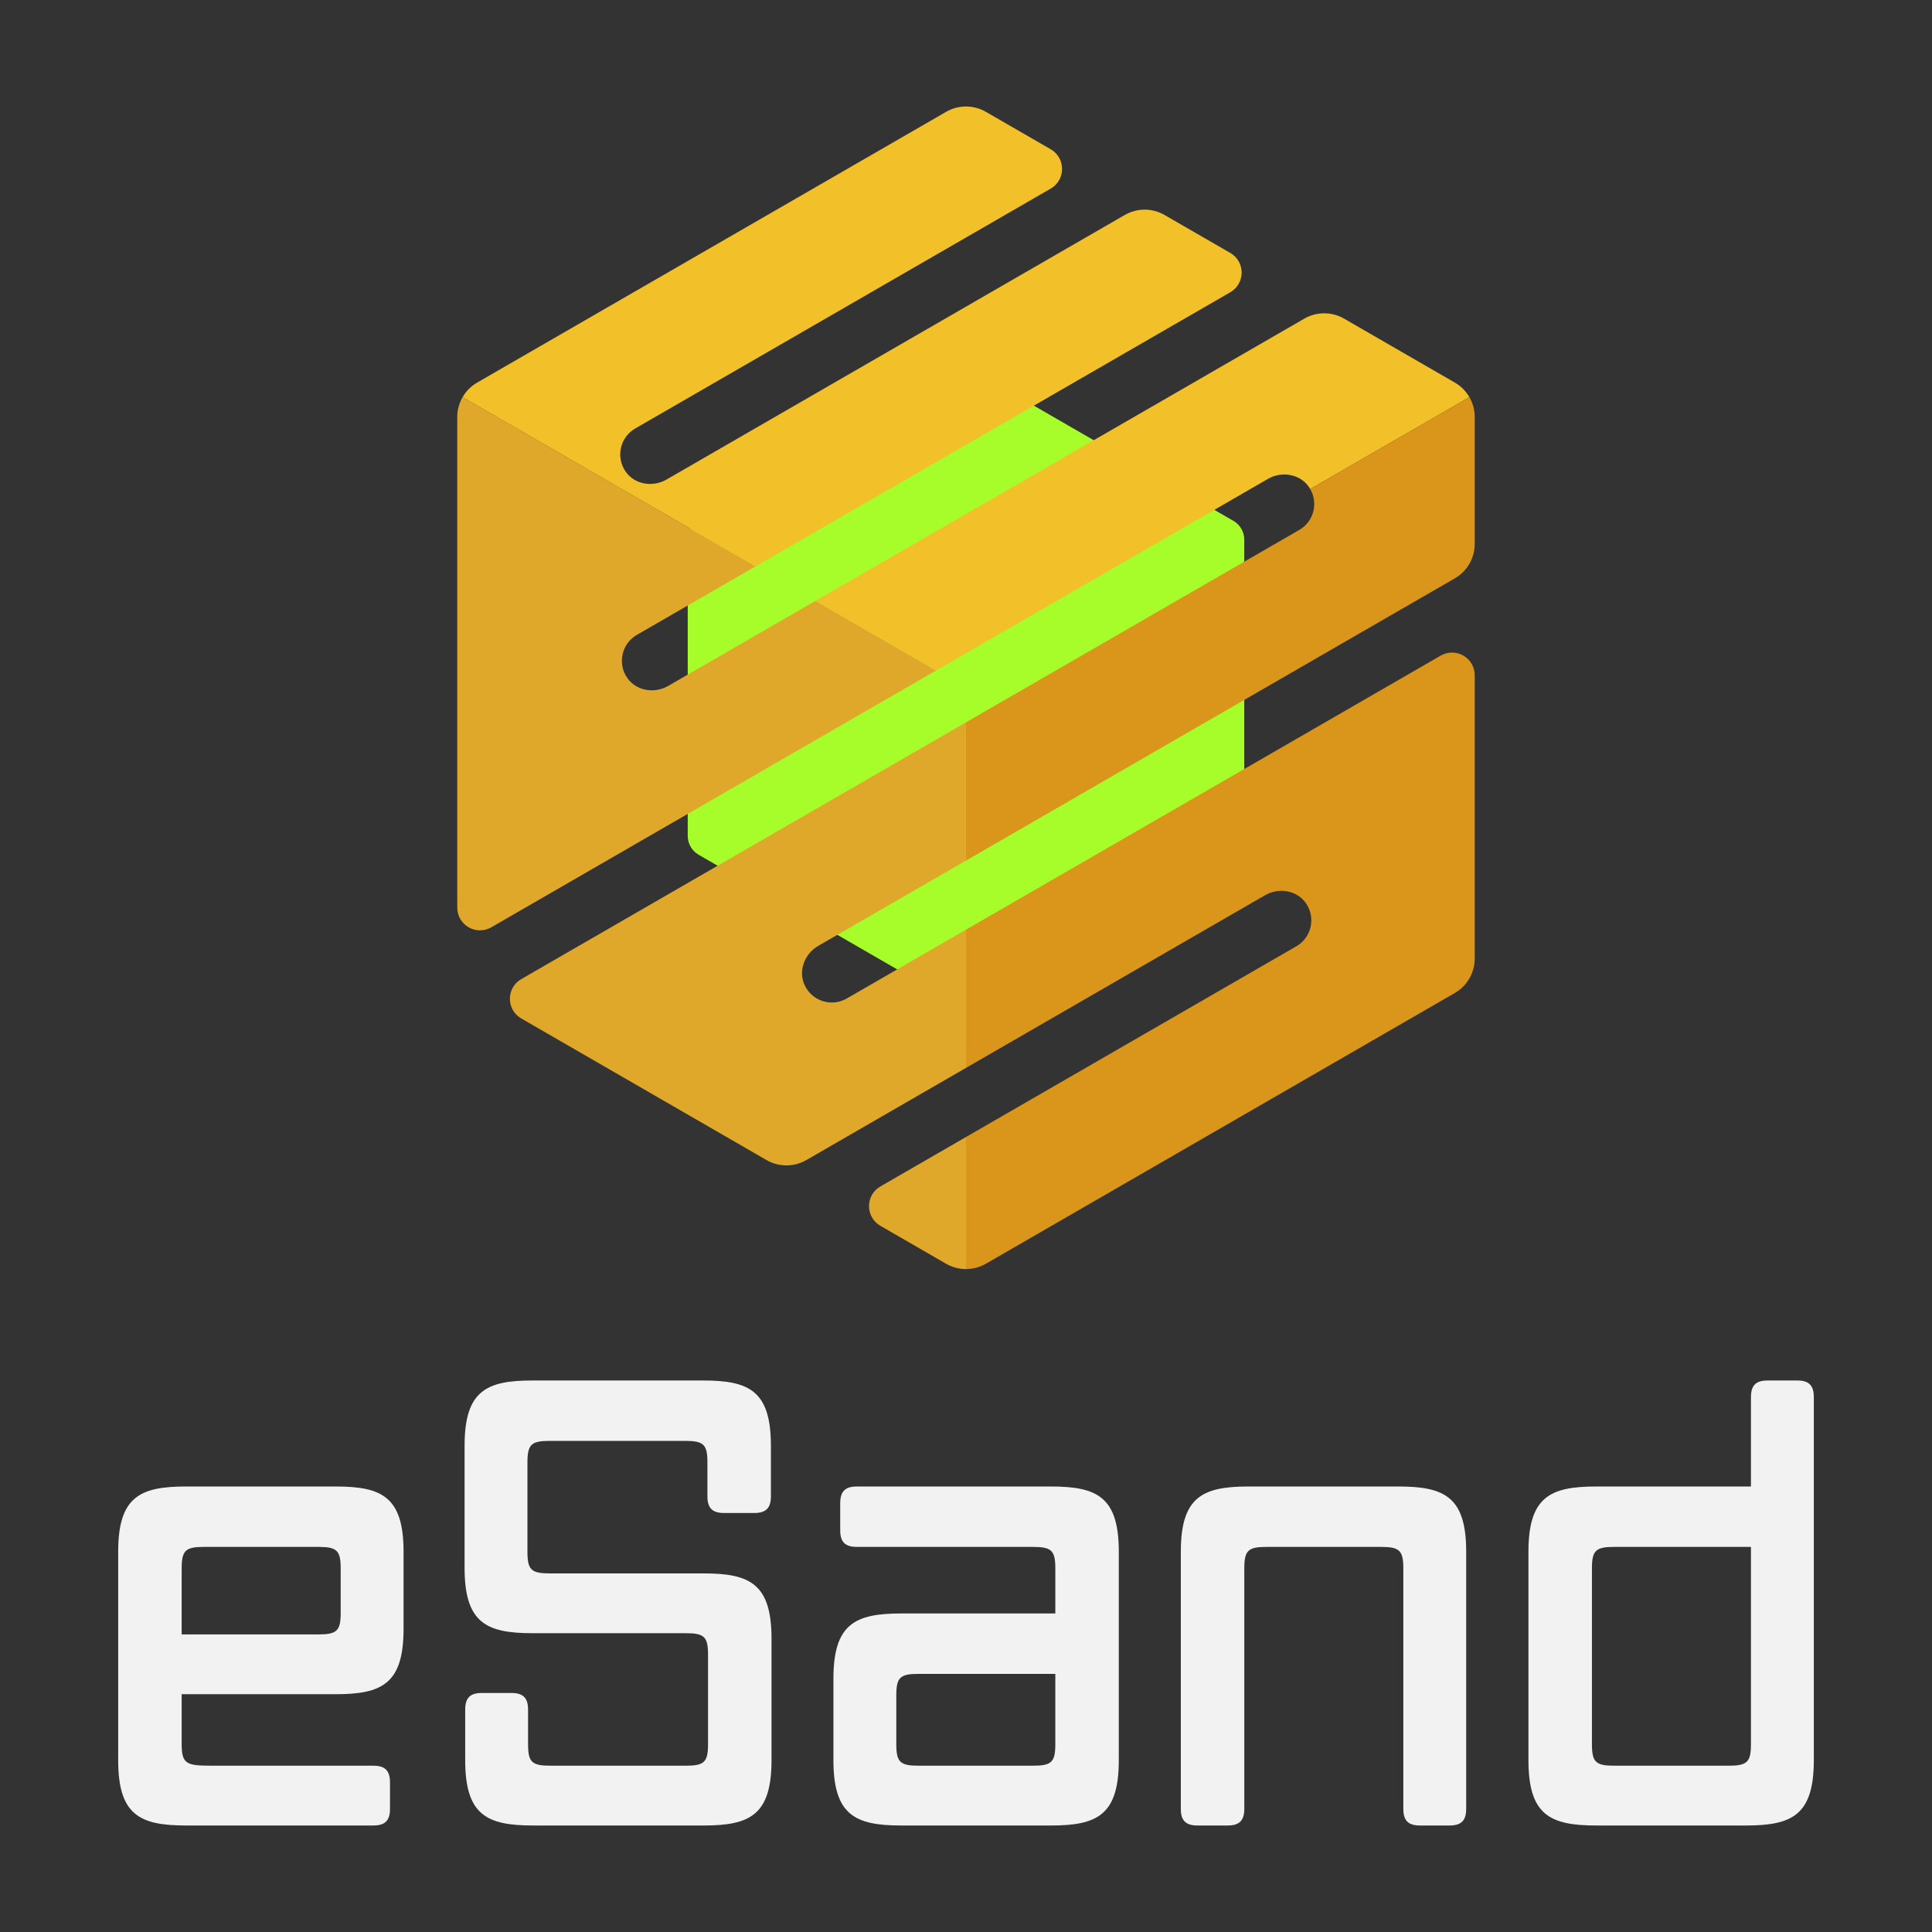 <?xml version="1.0" encoding="UTF-8"?>
<svg id="Layer_1" data-name="Layer 1" xmlns="http://www.w3.org/2000/svg" viewBox="0 0 400 400">
  <rect x="0" y="0" width="400" height="400" fill="#333333" stroke="none"/>
  <defs>
    <style>
      .cls-1 {
        fill: none;
      }

      .cls-2 {
        fill: #a6fd29;
      }

      .cls-3 {
        fill: #e0a82b;
      }

      .cls-4 {
        fill: #d9961a;
      }

      .cls-5 {
        fill: #f2f2f2;
      }

      .cls-6 {
        fill: #f2c029;
      }
    </style>
  </defs>
  <path class="cls-2" d="M202.252,207.626l53.109-30.662c1.394-.805,2.252-2.292,2.252-3.901l0-61.325c0-1.609-.859-3.096-2.252-3.901l-53.109-30.662c-1.394-.805-3.111-.805-4.504 0l-53.109,30.662c-1.394.805-2.252,2.292-2.252,3.901l-0,61.325c-0,1.609.859,3.096,2.252,3.901l53.109,30.662c1.394.805,3.111.805,4.504-0Z"/>
  <g>
    <path class="cls-1" d="M131.853,131.448c-3.122,1.803-4.082,5.912-1.97,8.932,1.873,2.678,5.614,3.273,8.444,1.639l30.506-17.613-12.392-7.154-24.588,14.196Z"/>
    <path class="cls-1" d="M166.597,203.97c1.559,3.339,5.598,4.563,8.72,2.76l24.682-14.25v-14.308l-30.6,17.667c-2.83,1.634-4.185,5.172-2.802,8.132Z"/>
    <path class="cls-1" d="M270.367,186.984c-1.873-2.677-5.614-3.273-8.443-1.639l-61.924,35.752v14.308l68.398-39.489c3.122-1.803,4.082-5.912,1.969-8.932Z"/>
    <path class="cls-3" d="M182.275,245.64c-3.137,1.811-3.137,6.339,0,8.151l13.607,7.856c1.274.736,2.696,1.103,4.118,1.103v-27.344l-17.725,10.234Z"/>
    <path class="cls-3" d="M138.327,142.018c-2.83,1.634-6.571,1.039-8.444-1.639-2.112-3.02-1.152-7.129,1.97-8.932l24.588-14.196-60.668-35.026c-.711,1.231-1.103,2.646-1.103,4.118v101.563c0,3.623,3.921,5.887,7.059,4.076l92.073-53.159-24.97-14.416-30.506,17.613Z"/>
    <path class="cls-6" d="M301.212,79.211l-22.932-13.24c-2.548-1.471-5.687-1.471-8.235,0l-70.045,40.441-31.167,17.994,24.97,14.417,6.197-3.578,62.527-36.101c2.83-1.634,6.571-1.038,8.444,1.639.108.154.202.312.294.472l32.96-19.03c-.711-1.231-1.74-2.279-3.014-3.014Z"/>
    <path class="cls-3" d="M175.317,206.73c-3.122,1.803-7.161.579-8.72-2.76-1.383-2.961-.027-6.499,2.802-8.132l30.6-17.667v-28.618l-92.075,53.159c-3.137,1.811-3.137,6.339,0,8.151l50.783,29.319c2.548,1.471,5.687,1.471,8.235,0l33.058-19.086v-28.618l-24.682,14.25Z"/>
    <path class="cls-6" d="M254.712,52.365l-13.607-7.856c-2.548-1.471-5.687-1.471-8.235,0l-32.87,18.977-62.016,35.805c-2.83,1.634-6.571,1.039-8.443-1.639-2.112-3.02-1.153-7.13,1.969-8.933l68.49-39.542,17.537-10.125c3.137-1.811,3.137-6.34,0-8.151l-13.419-7.747c-1.274-.736-2.696-1.103-4.117-1.103-1.422,0-2.843.367-4.118,1.103l-97.094,56.057c-1.274.736-2.303,1.783-3.014,3.014l60.668,35.026,43.558-25.149,54.712-31.588c3.137-1.811,3.137-6.34,0-8.151Z"/>
    <path class="cls-4" d="M298.27,135.743l-54.9,31.696-43.37,25.04v28.617l61.924-35.752c2.83-1.634,6.571-1.039,8.443,1.639,2.112,3.02,1.153,7.13-1.969,8.932l-68.398,39.489v27.344c1.422,0,2.844-.368,4.117-1.104l97.094-56.057c1.274-.736,2.303-1.783,3.014-3.014.711-1.232,1.103-2.647,1.103-4.118v-58.639c0-3.623-3.921-5.886-7.059-4.075Z"/>
    <path class="cls-4" d="M304.226,82.226l-32.96,19.03c1.71,2.963.699,6.75-2.264,8.46l-62.807,36.262-6.195,3.577v28.618l30.979-17.886,70.233-40.549c2.548-1.47,4.117-4.189,4.117-7.131v-26.262c0-1.471-.392-2.887-1.103-4.117Z"/>
  </g>
  <g>
    <path class="cls-5" d="M80.745,374.504c0,2.424-1.021,3.445-3.445,3.445h-38.794c-9.571,0-14.038-2.169-14.038-13.527v-43.133c0-11.357,4.466-13.526,14.038-13.526h31.009c9.571,0,14.038,2.169,14.038,13.526v15.952c0,11.358-4.467,13.527-14.038,13.527h-31.903v10.337c0,4.338,1.148,4.466,6.763,4.466h32.924c2.424,0,3.445,1.021,3.445,3.445v5.487ZM70.536,333.924v-9.188c0-3.701-.766-4.466-4.594-4.466h-23.736c-3.828,0-4.594.765-4.594,4.466v13.654h28.329c3.828,0,4.594-.766,4.594-4.466Z"/>
    <path class="cls-5" d="M145.7,377.949h-35.348c-9.571,0-14.038-2.169-14.038-13.527v-10.464c0-2.424,1.021-3.445,3.446-3.445h6.125c2.424,0,3.445,1.021,3.445,3.445v7.147c0,3.7.766,4.466,4.594,4.466h28.075c3.829,0,4.594-.766,4.594-4.466v-18.504c0-3.701-.765-4.466-4.594-4.466h-31.775c-9.571,0-14.037-2.169-14.037-13.527v-25.267c0-11.357,4.466-13.527,14.037-13.527h35.348c9.571,0,14.037,2.17,14.037,13.527v10.464c0,2.424-1.021,3.445-3.445,3.445h-6.253c-2.425,0-3.446-1.021-3.446-3.445v-7.019c0-3.701-.765-4.466-4.594-4.466h-28.075c-3.828,0-4.594.765-4.594,4.466v18.503c0,3.701.766,4.467,4.594,4.467h31.903c9.571,0,14.037,2.169,14.037,13.526v25.14c0,11.358-4.466,13.527-14.037,13.527Z"/>
    <path class="cls-5" d="M217.598,377.949h-31.009c-9.571,0-14.038-2.169-14.038-13.527v-16.844c0-11.358,4.467-13.527,14.038-13.527h31.903v-9.315c0-3.701-.765-4.466-4.594-4.466h-36.497c-2.424,0-3.445-1.022-3.445-3.446v-5.614c0-2.424,1.021-3.445,3.445-3.445h40.197c9.571,0,14.038,2.169,14.038,13.526v43.133c0,11.358-4.466,13.527-14.038,13.527ZM218.491,361.105v-14.548h-28.329c-3.828,0-4.594.765-4.594,4.466v10.082c0,3.7.766,4.466,4.594,4.466h23.736c3.828,0,4.594-.766,4.594-4.466Z"/>
    <path class="cls-5" d="M303.558,374.504c0,2.424-1.021,3.445-3.445,3.445h-6.125c-2.424,0-3.445-1.021-3.445-3.445v-49.768c0-3.701-.766-4.466-4.594-4.466h-23.736c-3.828,0-4.594.765-4.594,4.466v49.768c0,2.424-1.021,3.445-3.445,3.445h-6.253c-2.424,0-3.445-1.021-3.445-3.445v-53.215c0-11.357,4.466-13.526,14.037-13.526h31.01c9.571,0,14.037,2.169,14.037,13.526v53.215Z"/>
    <path class="cls-5" d="M361.495,377.949h-31.009c-9.571,0-14.038-2.169-14.038-13.527v-43.133c0-11.357,4.466-13.526,14.038-13.526h32.03v-18.504c0-2.424,1.021-3.445,3.445-3.445h6.125c2.425,0,3.446,1.021,3.446,3.445v75.163c0,11.358-4.467,13.527-14.038,13.527ZM362.516,361.105v-40.836h-28.33c-3.828,0-4.594.765-4.594,4.466v36.369c0,3.7.765,4.466,4.594,4.466h23.736c3.828,0,4.594-.766,4.594-4.466Z"/>
  </g>
</svg>
